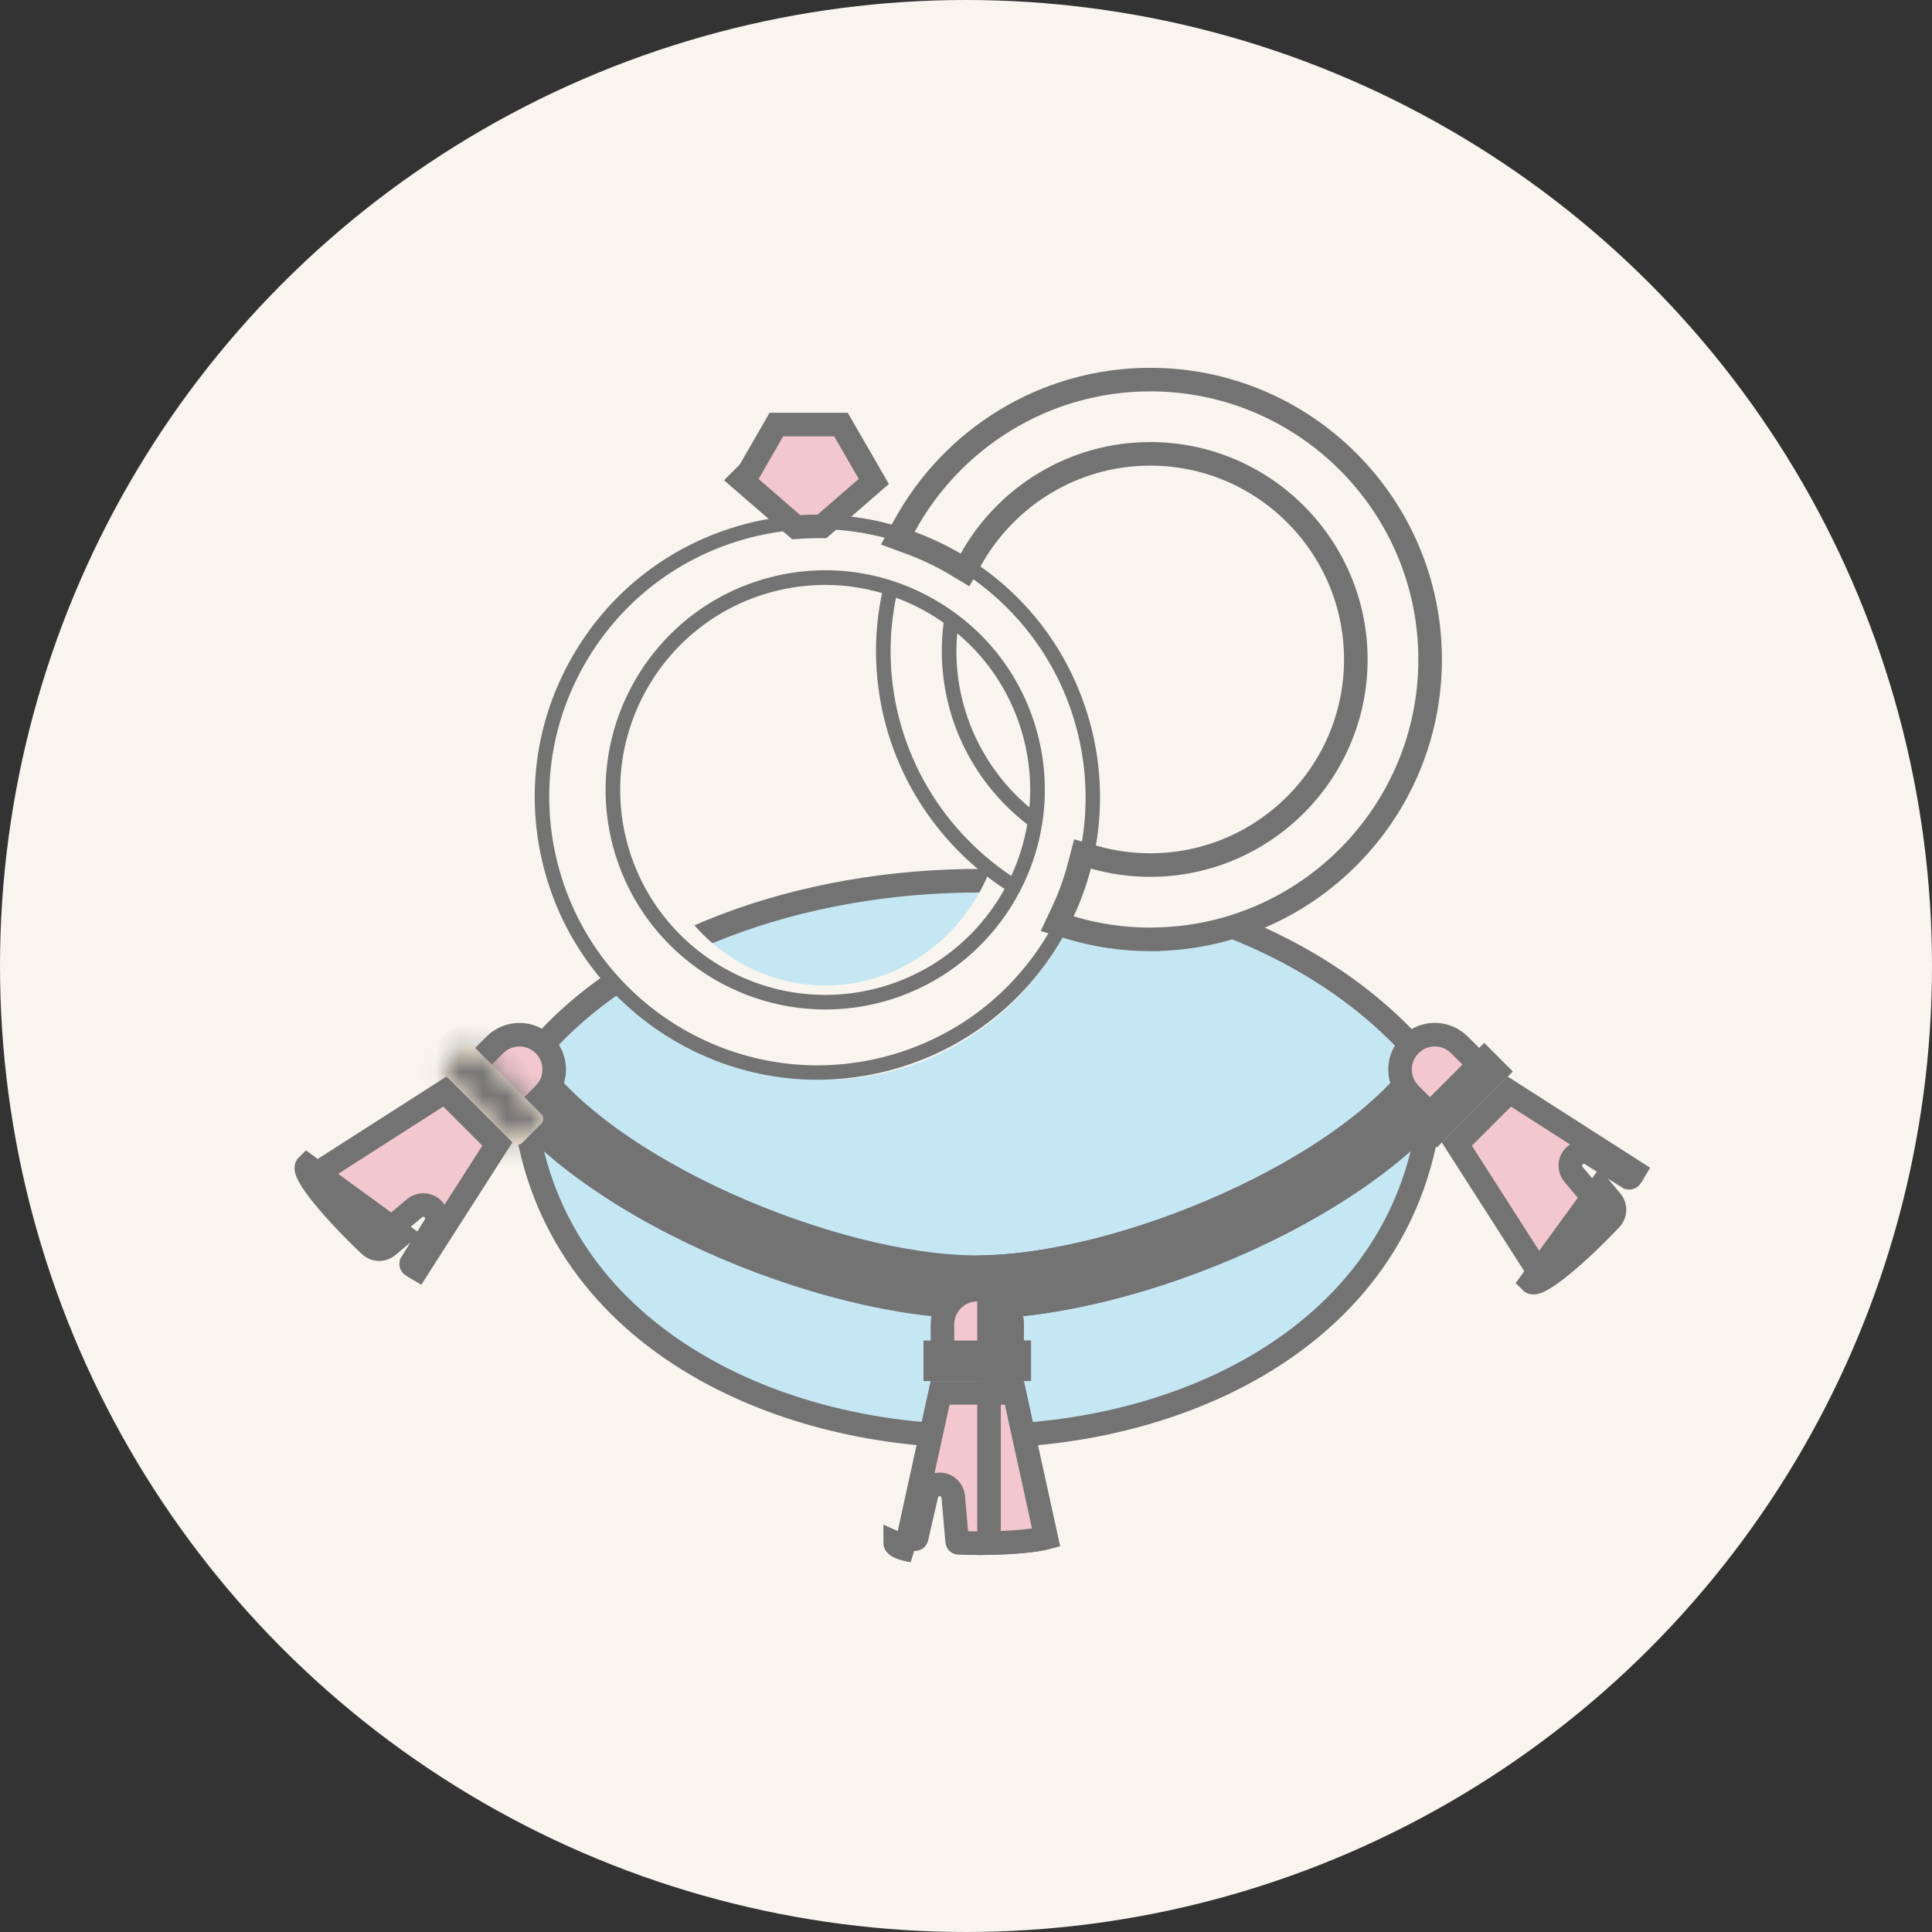 <svg width="82" height="82" viewBox="0 0 82 82" fill="none" xmlns="http://www.w3.org/2000/svg">
<rect x="0" y="0" width="82" height="82" fill="#333333" stroke="none"/>
<circle cx="41" cy="41" r="41" fill="#F8F5EE"/>
<path d="M28.15 56.999C24.589 54.412 22.213 50.565 22.165 45.431C25.86 40.376 33.28 37.521 40.966 37.386C48.649 37.251 56.419 39.836 60.794 45.44C60.743 50.583 58.368 54.431 54.809 57.015C51.196 59.637 46.351 60.962 41.48 60.959C36.608 60.955 31.763 59.624 28.15 56.999Z" fill="#C5E7F4" stroke="#737373"/>
<path d="M20.949 45.73L20.949 45.729C20.695 45.339 20.806 44.816 21.196 44.563L21.196 44.563L21.197 44.562C21.587 44.308 22.111 44.419 22.364 44.81L22.364 44.81C23.976 47.287 27.293 49.523 30.879 51.133C34.476 52.748 38.454 53.783 41.472 53.783C44.49 53.783 48.468 52.748 52.065 51.132C55.651 49.522 58.968 47.286 60.58 44.81C60.835 44.42 61.356 44.31 61.747 44.563C62.138 44.818 62.248 45.34 61.994 45.73C60.243 48.42 56.779 50.862 52.872 52.636C48.973 54.407 44.723 55.471 41.472 55.471C38.221 55.471 33.971 54.407 30.072 52.637C26.165 50.863 22.701 48.421 20.949 45.73Z" fill="#737373" stroke="#737373"/>
<path d="M61.293 44.426H61.355C61.491 44.436 61.627 44.48 61.75 44.56L61.752 44.562C62.142 44.815 62.254 45.338 61.999 45.728L61.999 45.729C60.248 48.42 56.784 50.862 52.877 52.636C49.175 54.317 45.156 55.361 41.977 55.462V53.773C44.926 53.668 48.668 52.66 52.07 51.132C55.656 49.522 58.972 47.286 60.584 44.81C60.746 44.562 61.016 44.426 61.293 44.426Z" fill="#737373" stroke="#737373"/>
<path d="M42.955 57.691H40V56.214C40 55.399 40.662 54.736 41.477 54.736C42.292 54.736 42.955 55.399 42.955 56.214V57.691Z" fill="#F2C7CE" stroke="#737373"/>
<path d="M42.954 57.693H41.977V54.825C42.546 55.031 42.954 55.576 42.954 56.216V57.693Z" fill="#F2C7CE" stroke="#737373"/>
<path d="M39.695 58.116V57.398H43.258V58.116H39.695Z" fill="#FFF0DC" stroke="#737373"/>
<path d="M43.259 58.114H41.977V57.395H43.259V58.114Z" fill="#F2C7CE" stroke="#737373"/>
<path d="M38.739 65.816L38.739 65.816L38.739 65.816ZM38.739 65.816C38.282 65.734 37.992 65.622 37.992 65.481L38.739 65.816ZM43.051 59.117L44.399 65.262C44.193 65.317 43.886 65.368 43.5 65.407C42.701 65.488 41.652 65.515 40.687 65.485C40.655 65.484 40.628 65.458 40.625 65.426C40.625 65.426 40.625 65.426 40.625 65.426L40.459 63.526L40.458 63.517L40.456 63.508C40.424 63.25 40.214 63.021 39.921 63.002L39.919 63.002C39.629 62.985 39.39 63.181 39.325 63.44L39.325 63.44L39.323 63.449L38.904 65.275C38.904 65.275 38.904 65.275 38.904 65.275C38.895 65.311 38.863 65.33 38.83 65.324L38.828 65.324C38.716 65.304 38.625 65.284 38.552 65.264L39.9 59.117H43.051Z" fill="#F2C7CE" stroke="#737373"/>
<path d="M43.806 65.375C43.304 65.441 42.658 65.482 41.977 65.495V59.12H43.052L44.4 65.266C44.257 65.304 44.057 65.342 43.806 65.375Z" fill="#F2C7CE" stroke="#737373"/>
<path d="M22.045 47.482L19.957 45.394L21.002 44.349C21.579 43.772 22.513 43.772 23.09 44.349C23.667 44.926 23.667 45.86 23.09 46.437L22.045 47.482Z" fill="#F2C7CE" stroke="#737373"/>
<mask id="path-12-inside-1_891_3155" fill="white">
<path d="M18.946 45.27C18.891 45.324 18.859 45.4 18.859 45.477C18.859 45.554 18.891 45.63 18.946 45.684L21.757 48.495C21.812 48.55 21.887 48.582 21.964 48.582C22.042 48.582 22.117 48.552 22.172 48.495L22.971 47.696C23.085 47.582 23.085 47.395 22.971 47.281L20.16 44.47C20.046 44.356 19.859 44.356 19.745 44.47L18.946 45.27Z"/>
</mask>
<path d="M18.946 45.27C18.891 45.324 18.859 45.4 18.859 45.477C18.859 45.554 18.891 45.63 18.946 45.684L21.757 48.495C21.812 48.55 21.887 48.582 21.964 48.582C22.042 48.582 22.117 48.552 22.172 48.495L22.971 47.696C23.085 47.582 23.085 47.395 22.971 47.281L20.16 44.47C20.046 44.356 19.859 44.356 19.745 44.47L18.946 45.27Z" fill="#FFF0DC"/>
<path d="M18.946 45.27L19.653 45.977L19.653 45.977L18.946 45.27ZM18.946 45.684L19.653 44.977L19.653 44.977L18.946 45.684ZM21.757 48.495L21.05 49.203L21.05 49.203L21.757 48.495ZM22.172 48.495L21.465 47.788L21.457 47.796L21.45 47.803L22.172 48.495ZM22.971 47.281L22.264 47.988L22.264 47.988L22.971 47.281ZM20.16 44.47L20.867 43.763L20.867 43.763L20.16 44.47ZM19.745 44.47L19.038 43.763L19.038 43.763L19.745 44.47ZM18.239 44.563C18.001 44.8 17.859 45.128 17.859 45.477H19.859C19.859 45.671 19.781 45.849 19.653 45.977L18.239 44.563ZM17.859 45.477C17.859 45.826 18.001 46.154 18.239 46.392L19.653 44.977C19.781 45.106 19.859 45.283 19.859 45.477H17.859ZM18.239 46.392L21.05 49.203L22.464 47.788L19.653 44.977L18.239 46.392ZM21.05 49.203C21.288 49.44 21.615 49.582 21.964 49.582V47.582C22.158 47.582 22.336 47.66 22.464 47.788L21.05 49.203ZM21.964 49.582C22.295 49.582 22.637 49.454 22.893 49.188L21.45 47.803C21.597 47.65 21.788 47.582 21.964 47.582V49.582ZM22.879 49.203L23.678 48.403L22.264 46.989L21.465 47.788L22.879 49.203ZM23.678 48.403C24.183 47.898 24.183 47.079 23.678 46.574L22.264 47.988C21.988 47.712 21.988 47.265 22.264 46.989L23.678 48.403ZM23.678 46.574L20.867 43.763L19.453 45.177L22.264 47.988L23.678 46.574ZM20.867 43.763C20.363 43.259 19.543 43.259 19.038 43.763L20.453 45.177C20.176 45.454 19.73 45.454 19.453 45.177L20.867 43.763ZM19.038 43.763L18.239 44.563L19.653 45.977L20.453 45.177L19.038 43.763Z" fill="#737373" mask="url(#path-12-inside-1_891_3155)"/>
<path d="M15.709 52.867L16.051 52.503C15.346 51.842 14.623 51.082 14.116 50.459C13.871 50.158 13.689 49.906 13.583 49.72L18.882 46.328L21.11 48.556L17.717 53.856C17.651 53.818 17.572 53.768 17.48 53.703C17.451 53.683 17.441 53.645 17.461 53.612C17.461 53.612 17.462 53.612 17.462 53.611L18.453 52.027C18.61 51.778 18.548 51.472 18.354 51.294C18.139 51.097 17.811 51.094 17.592 51.283L16.137 52.505L16.136 52.506C16.112 52.526 16.076 52.526 16.05 52.502L15.709 52.867ZM15.709 52.867C15.918 53.063 16.239 53.072 16.458 52.888L17.041 52.399L13.034 49.478C12.752 49.76 14.276 51.523 15.709 52.867Z" fill="#F2C7CE" stroke="#737373"/>
<path d="M59.854 44.347L59.855 44.346C60.429 43.77 61.365 43.77 61.942 44.347L62.987 45.392L60.899 47.482L59.854 46.437C59.577 46.16 59.422 45.784 59.422 45.392C59.422 45 59.577 44.624 59.854 44.347Z" fill="#F2C7CE" stroke="#737373"/>
<path d="M62.996 44.97L63.503 45.477L60.984 47.996L60.477 47.489L62.996 44.97Z" fill="#F2C7CE" stroke="#737373"/>
<path d="M68.373 51.732L68.009 51.39C67.348 52.095 66.588 52.818 65.965 53.325C65.664 53.57 65.412 53.752 65.226 53.858L61.834 48.559L64.062 46.331L69.362 49.724C69.324 49.789 69.274 49.868 69.209 49.961C69.189 49.99 69.15 49.999 69.118 49.98C69.118 49.98 69.118 49.979 69.117 49.979L67.533 48.988C67.284 48.831 66.978 48.893 66.8 49.087C66.593 49.312 66.61 49.636 66.786 49.845C66.786 49.845 66.786 49.845 66.787 49.846L68.011 51.304L68.012 51.305C68.032 51.329 68.032 51.365 68.008 51.391L68.373 51.732ZM68.373 51.732C68.569 51.523 68.578 51.202 68.394 50.983L67.905 50.4L64.984 54.407C65.266 54.689 67.029 53.165 68.373 51.732Z" fill="#F2C7CE" stroke="#737373"/>
<path d="M39.948 25.342C39.895 25.762 39.868 26.19 39.868 26.625C39.868 29.842 41.331 32.702 43.599 34.534C43.464 35.35 43.229 36.138 42.899 36.88C39.728 34.665 37.633 30.9 37.633 26.628C37.633 25.799 37.718 24.988 37.87 24.203C38.355 24.391 38.829 24.62 39.283 24.897C39.513 25.037 39.733 25.186 39.948 25.345V25.342Z" fill="#F8F5EE"/>
<path d="M44.586 33.897C44.586 39.442 40.247 43.828 35.028 43.828C29.808 43.828 25.469 39.442 25.469 33.897C25.469 28.351 29.808 23.965 35.028 23.965C40.247 23.965 44.586 28.351 44.586 33.897Z" stroke="#F8F5EE" stroke-width="4"/>
<path d="M39.715 25.478C37.561 24.223 35.053 23.88 32.648 24.514C27.68 25.825 24.703 30.931 26.012 35.902C27.112 40.078 30.898 42.846 35.026 42.846C35.81 42.846 36.607 42.747 37.401 42.538C42.37 41.227 45.347 36.118 44.038 31.15C43.404 28.746 41.869 26.733 39.715 25.478ZM43.438 31.308C43.7 32.303 43.778 33.301 43.693 34.273C41.799 32.675 40.592 30.29 40.592 27.624C40.592 27.372 40.606 27.124 40.628 26.877C41.995 28.023 42.974 29.552 43.438 31.308ZM40.05 26.43C39.999 26.821 39.973 27.219 39.973 27.624C39.973 30.621 41.396 33.284 43.601 34.991C43.469 35.751 43.241 36.485 42.921 37.177C39.837 35.113 37.799 31.607 37.799 27.627C37.799 26.855 37.882 26.099 38.03 25.369C38.501 25.543 38.962 25.757 39.404 26.015C39.628 26.146 39.842 26.284 40.05 26.432V26.43ZM37.243 41.938C32.605 43.162 27.835 40.382 26.611 35.744C25.387 31.106 28.168 26.337 32.806 25.114C33.542 24.919 34.29 24.825 35.033 24.825C35.847 24.825 36.655 24.944 37.437 25.172C37.272 25.966 37.18 26.784 37.18 27.624C37.18 31.844 39.353 35.562 42.637 37.73C41.527 39.738 39.633 41.309 37.245 41.938H37.243Z" fill="#737373"/>
<path d="M48.815 16C44.231 16 40.245 18.587 38.225 22.375C37.37 22.109 36.49 21.94 35.598 21.875L37.04 20.625C37.151 20.529 37.18 20.368 37.105 20.241L35.845 18.06C35.79 17.966 35.689 17.906 35.581 17.906H33.062C32.951 17.906 32.85 17.964 32.797 18.06L31.537 20.241C31.463 20.368 31.492 20.529 31.602 20.625L33.129 21.948C32.629 22.015 32.129 22.109 31.634 22.241C28.537 23.058 25.943 25.032 24.33 27.799C22.719 30.566 22.279 33.795 23.097 36.893C24.513 42.266 29.381 45.829 34.694 45.829C35.703 45.829 36.728 45.699 37.749 45.432C40.846 44.615 43.44 42.641 45.053 39.874C45.135 39.735 45.211 39.593 45.286 39.449C46.401 39.795 47.587 39.985 48.815 39.985C55.428 39.985 60.806 34.605 60.806 27.994C60.806 21.383 55.428 16 48.815 16ZM32.196 20.327L33.239 18.519H35.403L36.446 20.327L34.699 21.842C34.456 21.842 34.211 21.847 33.965 21.863L32.194 20.33L32.196 20.327ZM37.593 44.839C31.528 46.44 25.289 42.805 23.691 36.737C22.917 33.797 23.332 30.734 24.861 28.107C26.393 25.482 28.852 23.609 31.792 22.832C32.761 22.577 33.735 22.455 34.691 22.455C39.733 22.455 44.351 25.835 45.697 30.934C46.471 33.874 46.055 36.937 44.526 39.564C42.995 42.189 40.536 44.062 37.596 44.839H37.593ZM46.288 30.777C45.529 27.893 43.764 25.448 41.291 23.823C42.762 21.176 45.582 19.38 48.818 19.38C53.568 19.38 57.431 23.243 57.431 27.994C57.431 32.744 53.568 36.607 48.818 36.607C47.993 36.607 47.195 36.489 46.44 36.271C46.812 34.475 46.772 32.605 46.291 30.78L46.288 30.777ZM48.818 39.37C47.688 39.37 46.599 39.201 45.567 38.891C45.875 38.235 46.118 37.557 46.298 36.864C47.099 37.093 47.945 37.215 48.818 37.215C53.904 37.215 58.044 33.076 58.044 27.989C58.044 22.902 53.904 18.762 48.818 18.762C45.363 18.762 42.351 20.676 40.771 23.496C40.759 23.488 40.745 23.479 40.733 23.472C40.115 23.113 39.475 22.815 38.819 22.573C40.747 19.027 44.505 16.611 48.82 16.611C55.094 16.611 60.198 21.714 60.198 27.989C60.198 34.263 55.094 39.367 48.82 39.367L48.818 39.37Z" fill="#737373"/>
<path d="M32.808 18.27L31.798 20.02L31.462 20.356L31.868 20.708L33.64 22.242L33.796 22.377L34.001 22.362C34.231 22.347 34.464 22.342 34.7 22.342H34.887L35.028 22.22L36.776 20.705L37.087 20.435L36.881 20.077L35.838 18.27L35.693 18.02H35.405H33.241H32.952L32.808 18.27Z" fill="#F2C7CE" stroke="#737373"/>
<path d="M48.819 39.87H49.026L49.03 39.866C55.485 39.754 60.699 34.47 60.699 27.99C60.699 21.439 55.372 16.111 48.821 16.111C44.315 16.111 40.393 18.635 38.381 22.334L38.105 22.842L38.647 23.042C39.275 23.275 39.887 23.56 40.478 23.902L40.485 23.906L40.497 23.914L40.515 23.925L40.957 24.19L41.209 23.741C42.704 21.071 45.553 19.263 48.819 19.263C53.629 19.263 57.545 23.179 57.545 27.99C57.545 32.8 53.629 36.716 48.819 36.716C47.993 36.716 47.193 36.6 46.436 36.384L45.944 36.244L45.815 36.739C45.643 37.403 45.41 38.052 45.116 38.679L44.87 39.204L45.424 39.371C46.501 39.694 47.639 39.87 48.819 39.87Z" fill="#F8F5EE" stroke="#737373"/>
</svg>

